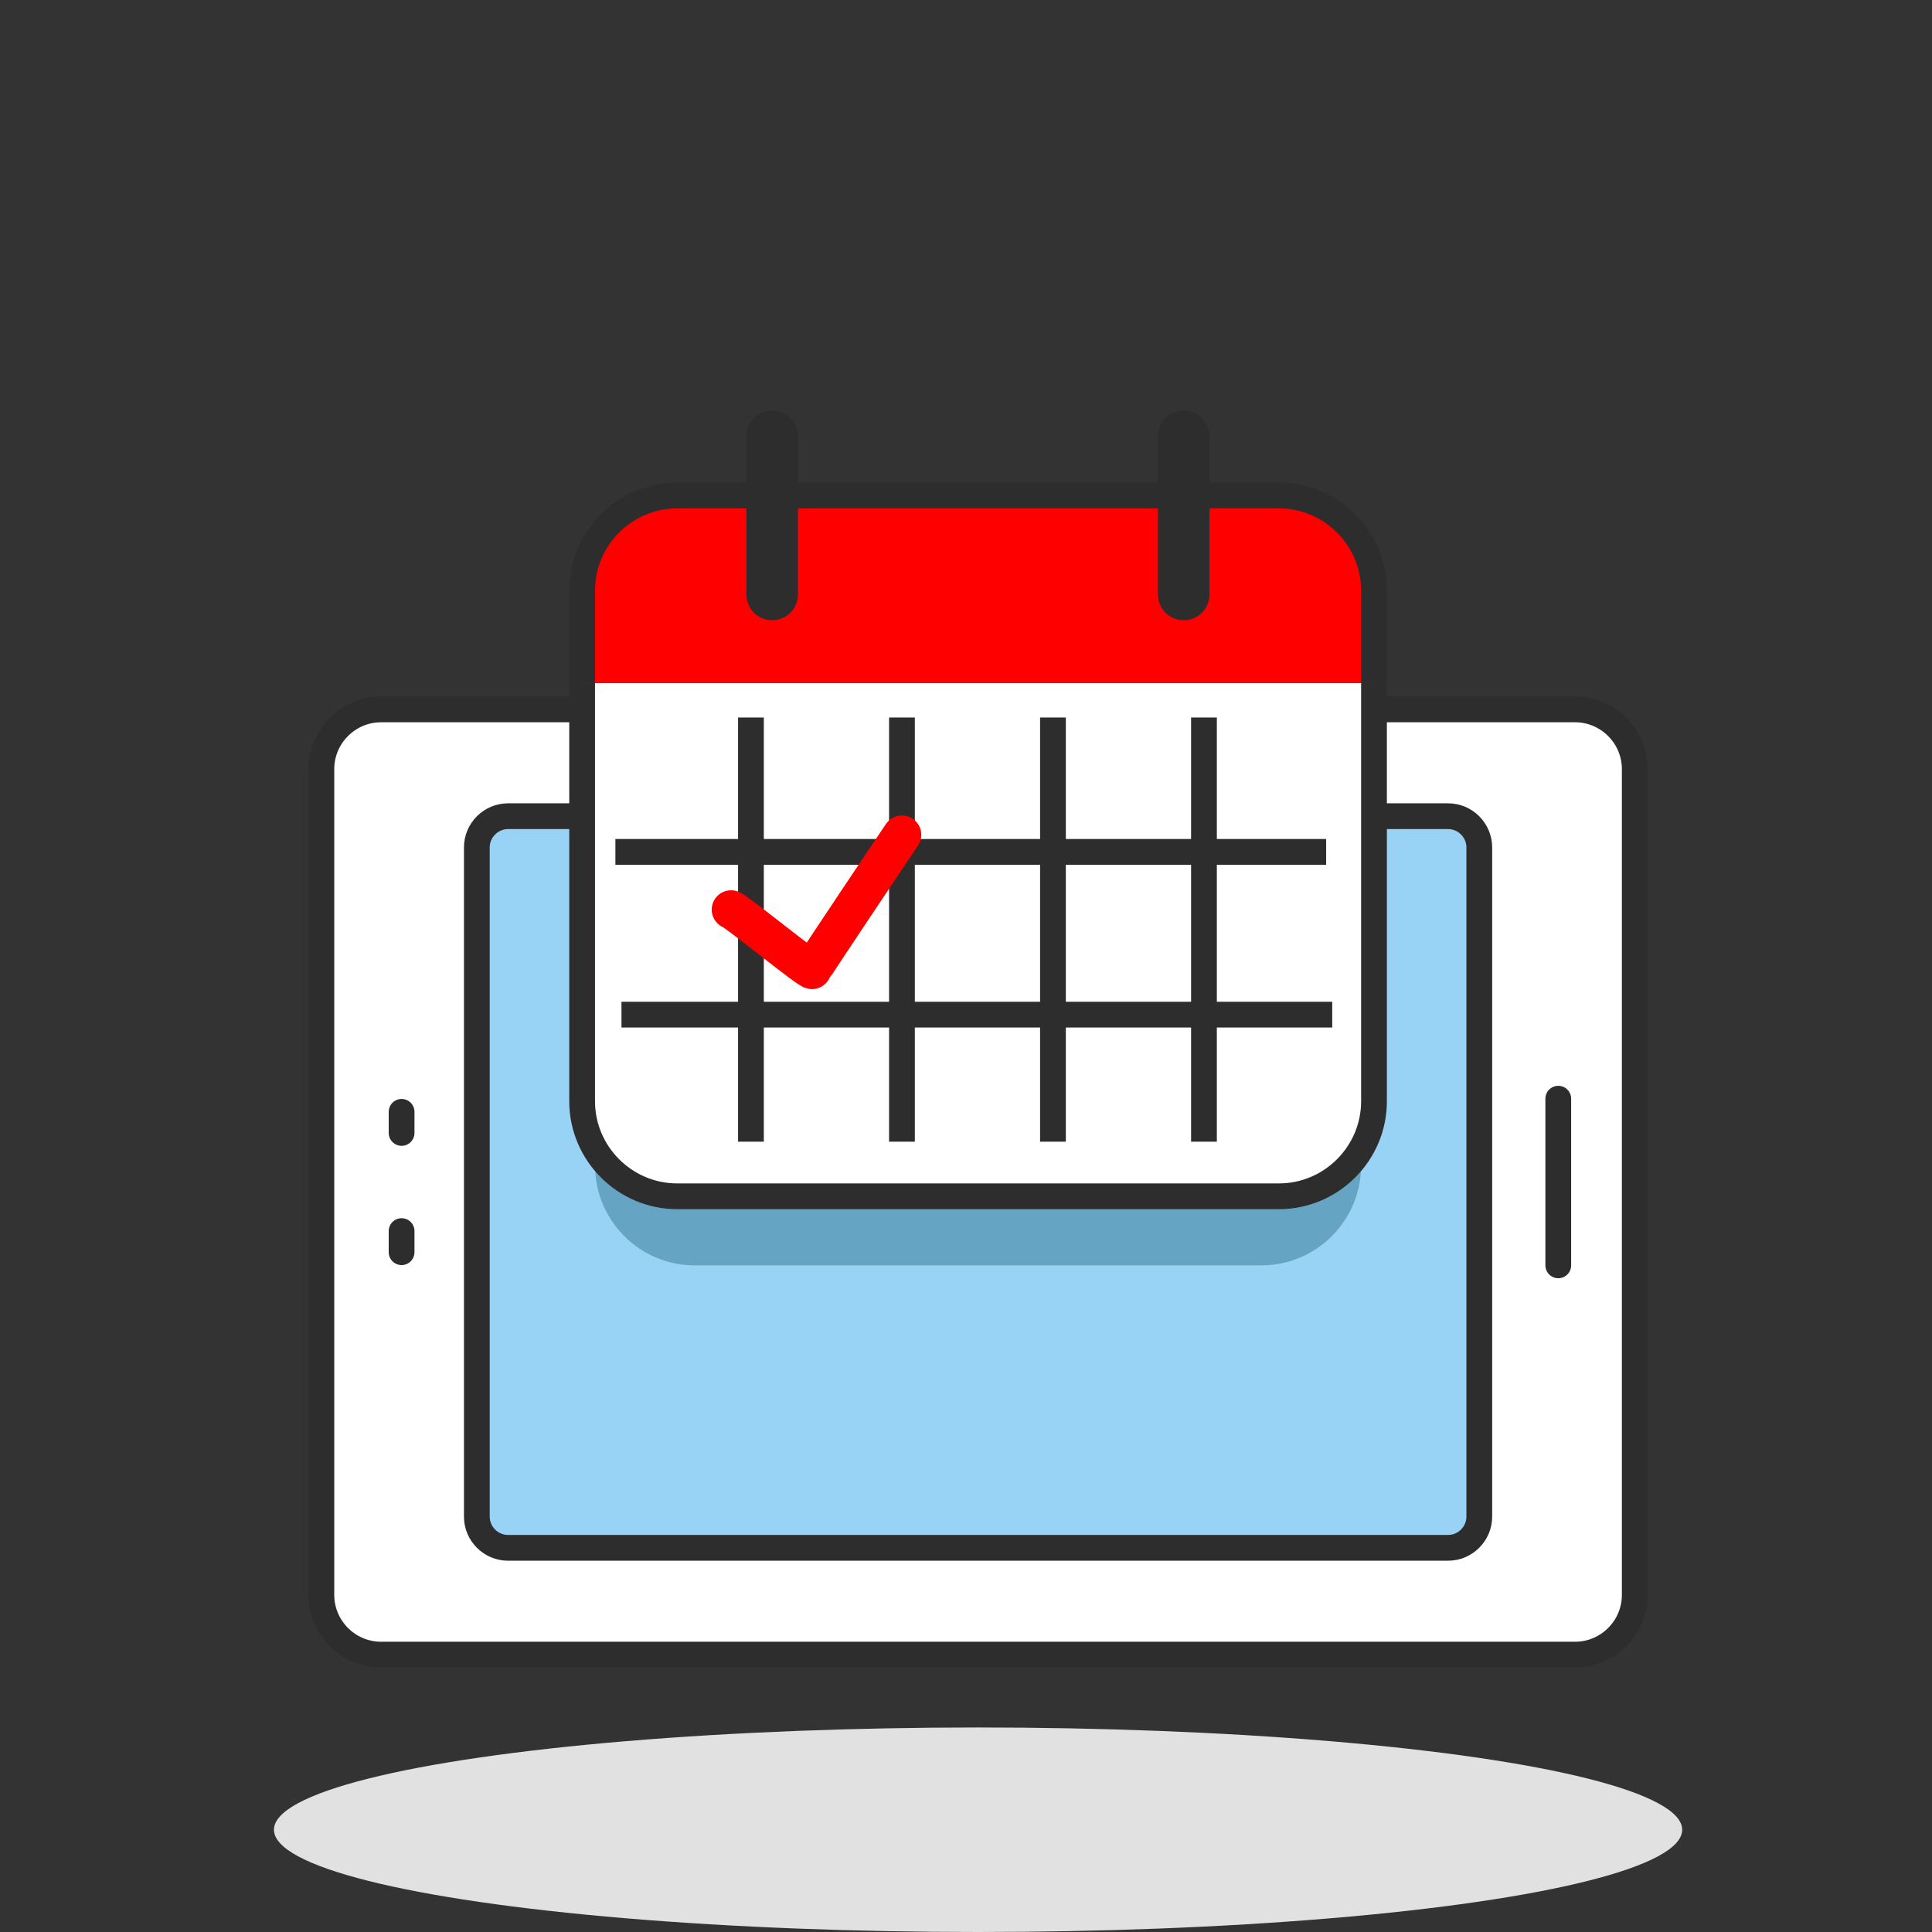 <?xml version="1.0" encoding="iso-8859-1"?>
<!-- Generator: Adobe Illustrator 22.1.0, SVG Export Plug-In . SVG Version: 6.00 Build 0)  -->
<svg version="1.1" id="Calque_1" xmlns="http://www.w3.org/2000/svg" xmlns:xlink="http://www.w3.org/1999/xlink" x="0px" y="0px"
	 viewBox="0 0 300 300" style="enable-background:new 0 0 300 300;" xml:space="preserve">
<rect x="0" y="0" width="300" height="300" fill="#333333" stroke="none"/>
<g>
	<path style="fill:#FFFFFF;stroke:#2D2D2E;stroke-width:4;stroke-miterlimit:10;" d="M253.845,119.424l0,128.237
		c0,5.099-4.172,9.27-9.27,9.27l-185.403,0c-5.099,0-9.27-4.172-9.27-9.27l0-128.237c0-5.099,4.172-9.27,9.27-9.27l185.403,0
		C249.674,110.154,253.846,114.326,253.845,119.424z"/>
	<path style="fill:#98D2F4;stroke:#2D2D2E;stroke-width:4;stroke-miterlimit:10;" d="M229.704,131.588l0,103.91
		c0,2.667-2.182,4.849-4.849,4.849l-145.963,0c-2.667,0-4.849-2.182-4.849-4.849l0-103.91c0-2.667,2.182-4.849,4.849-4.849
		l145.963,0C227.522,126.738,229.704,128.921,229.704,131.588z"/>
	
		<line style="fill:none;stroke:#2D2D2E;stroke-width:4;stroke-linecap:round;stroke-miterlimit:10;" x1="241.968" y1="196.482" x2="241.968" y2="170.603"/>
	<g>
		
			<line style="fill:none;stroke:#2D2D2E;stroke-width:4;stroke-linecap:round;stroke-miterlimit:10;" x1="62.359" y1="175.924" x2="62.359" y2="172.645"/>
		
			<line style="fill:none;stroke:#2D2D2E;stroke-width:4;stroke-linecap:round;stroke-miterlimit:10;" x1="62.359" y1="194.44" x2="62.359" y2="191.161"/>
	</g>
</g>
<path style="fill:#66A4C4;" d="M195.902,196.482h-88.057c-8.491,0-15.438-6.947-15.438-15.439v-52.459H211.34v52.459
	C211.34,189.535,204.393,196.482,195.902,196.482z"/>
<g>
	<path style="fill:#FFFFFF;stroke:#2D2D2E;stroke-width:4;stroke-miterlimit:10;" d="M213.354,106.064v64.94
		c0,8.115-6.64,14.755-14.755,14.755h-93.451c-8.115,0-14.755-6.64-14.755-14.755v-64.94"/>
	<path style="fill:#FF0000;stroke:#2D2D2D;stroke-width:4;stroke-miterlimit:10;" d="M90.393,106.064v-14.37
		c0-8.115,6.64-14.755,14.755-14.755h93.451c8.115,0,14.755,6.64,14.755,14.755v14.37"/>
	
		<line style="fill:none;stroke:#2D2D2D;stroke-width:8;stroke-linecap:round;stroke-linejoin:round;stroke-miterlimit:10;" x1="119.904" y1="92.309" x2="119.904" y2="67.717"/>
	
		<line style="fill:none;stroke:#2D2D2D;stroke-width:8;stroke-linecap:round;stroke-linejoin:round;stroke-miterlimit:10;" x1="183.804" y1="92.309" x2="183.804" y2="67.717"/>
	
		<line style="fill:none;stroke:#2D2D2D;stroke-width:4;stroke-linecap:square;stroke-linejoin:round;stroke-miterlimit:10;" x1="116.607" y1="113.419" x2="116.607" y2="175.277"/>
	
		<line style="fill:none;stroke:#2D2D2D;stroke-width:4;stroke-linecap:square;stroke-linejoin:round;stroke-miterlimit:10;" x1="140.055" y1="113.419" x2="140.055" y2="175.277"/>
	
		<line style="fill:none;stroke:#2D2D2D;stroke-width:4;stroke-linecap:square;stroke-linejoin:round;stroke-miterlimit:10;" x1="163.503" y1="113.419" x2="163.503" y2="175.277"/>
	
		<line style="fill:none;stroke:#2D2D2D;stroke-width:4;stroke-linecap:square;stroke-linejoin:round;stroke-miterlimit:10;" x1="186.951" y1="113.419" x2="186.951" y2="175.277"/>
	
		<line style="fill:none;stroke:#2D2D2D;stroke-width:4;stroke-linecap:square;stroke-linejoin:round;stroke-miterlimit:10;" x1="97.559" y1="132.278" x2="203.924" y2="132.278"/>
	
		<line style="fill:none;stroke:#2D2D2D;stroke-width:4;stroke-linecap:square;stroke-linejoin:round;stroke-miterlimit:10;" x1="98.502" y1="157.549" x2="204.867" y2="157.549"/>
	<path style="fill:none;stroke:#FF0000;stroke-width:6;stroke-linecap:round;stroke-linejoin:round;stroke-miterlimit:10;" d="
		M113.515,141.242c0.717,0.143,12.474,9.764,12.618,9.334c0.143-0.43,13.922-20.948,13.922-20.948"/>
</g>
<ellipse style="fill:#E1E1E1;" cx="151.874" cy="284.121" rx="109.336" ry="15.879"/>
</svg>
